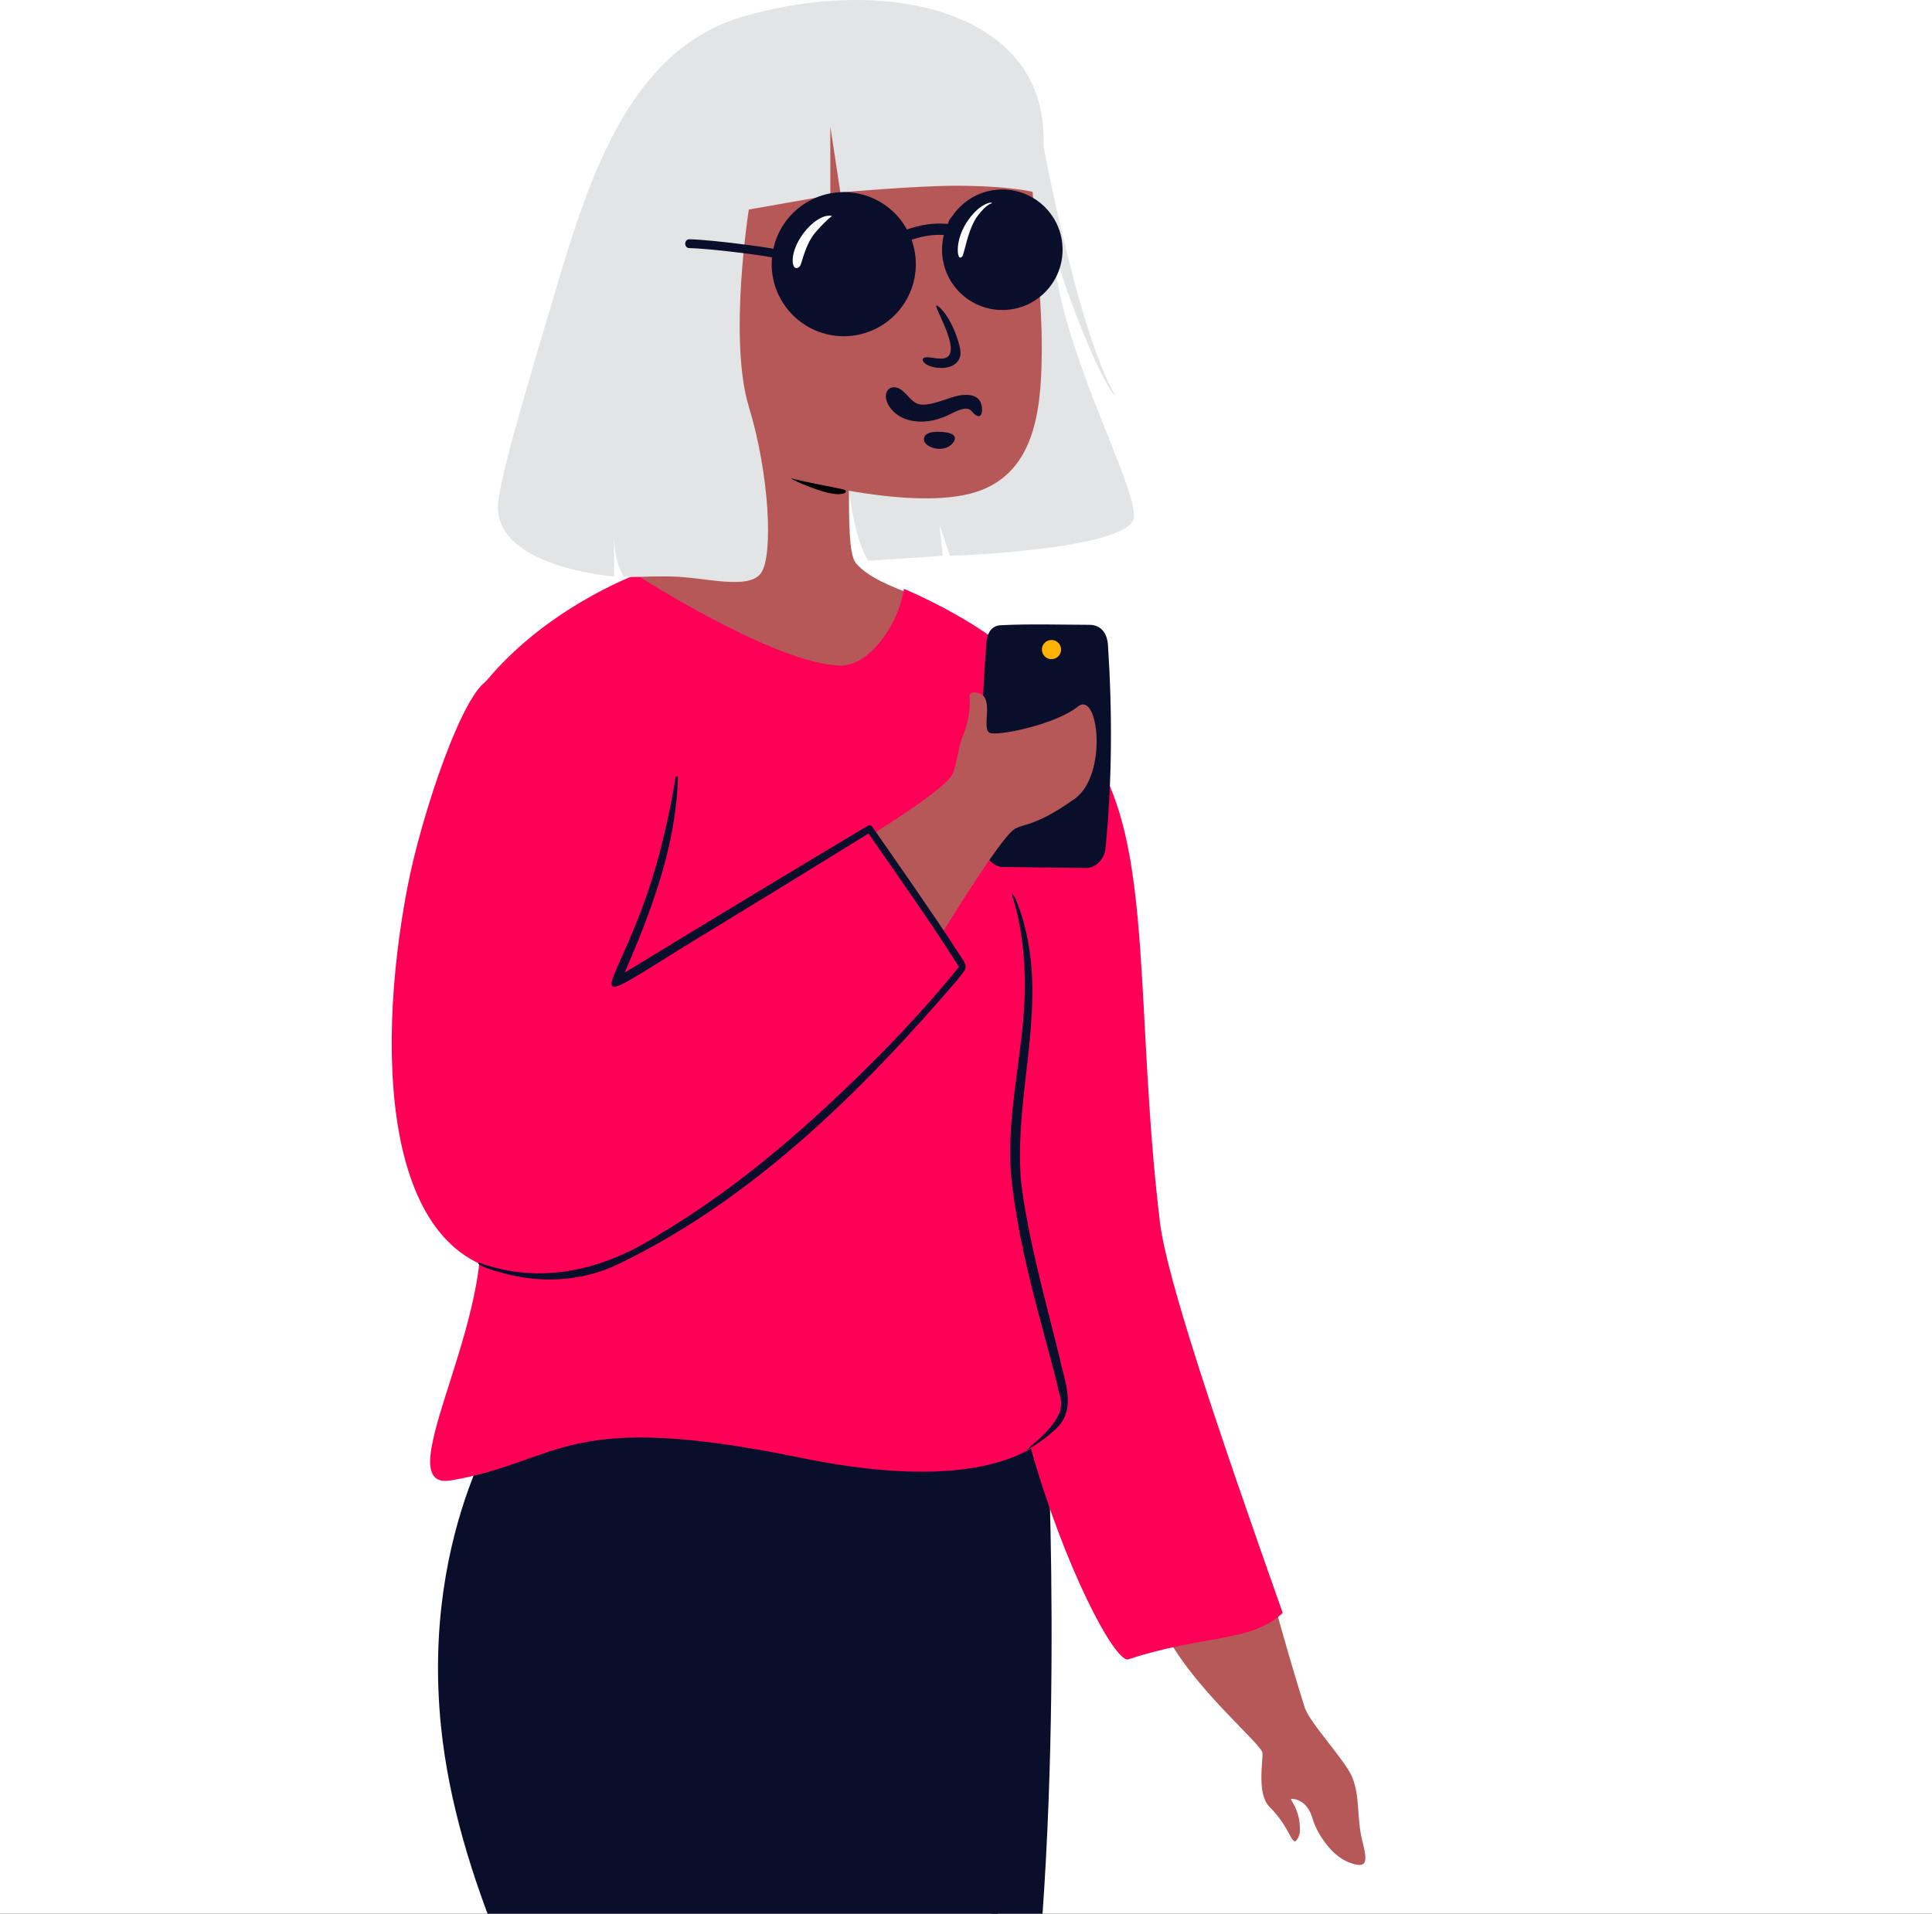 <?xml version="1.0" encoding="utf-8"?>
<svg width="214" height="212" viewBox="0 0 214 212" fill="none" xmlns="http://www.w3.org/2000/svg">
<rect x="0" y="0" width="214" height="212" fill="#333333" stroke="none"/>
<g clip-path="url(#clip0_2868_3542)">
<rect width="214" height="212" fill="white"/>
<path fill-rule="evenodd" clip-rule="evenodd" d="M113.966 227.475C118.134 195.223 115.865 155.094 115.865 155.094H56.78C56.78 155.094 46.548 168.899 48.855 191.317C50.564 207.914 59.035 224.762 67.874 240.906C66.75 246.223 65.489 250.25 64.075 252.276C48.809 274.177 -1.911 291.535 -21.588 317.627C-24.797 321.883 -3.862 348.565 -0.282 355.5C1.13 358.232 68.499 316.629 91.986 294.931C102.507 330.546 114.17 383.317 126.562 386.061C132.721 387.424 161.968 372.555 167.332 369.093C167.594 365.533 149.615 320.757 129.975 274.895C123.088 258.812 117.899 242.156 113.966 227.475Z" fill="#090E2B"/>
<path fill-rule="evenodd" clip-rule="evenodd" d="M98.307 168.798C101.587 176.527 105.14 191.154 107.375 199.331C109.699 208.36 111.992 218.21 114.204 227.299C114.258 227.494 114.094 227.252 114.039 227.039C109.162 210.168 98.731 171.304 98.492 170.449C98.36 170.061 98.148 168.398 98.307 168.798Z" fill="#090E2B"/>
<path fill-rule="evenodd" clip-rule="evenodd" d="M139.84 194.206C139.892 195.214 139.204 198.762 140.629 200.173C143.114 202.634 143.09 204.936 143.794 203.576C144.036 203.108 144.011 202.593 143.948 201.967C143.79 200.381 143.048 199.552 142.97 199.275C143.913 199.244 144.945 199.893 145.387 201.463C145.789 202.886 147.33 205.491 149.374 206.293C151.474 207.117 151.493 206.283 150.906 203.965C150.252 201.379 150.664 199.094 149.798 196.913C149.06 195.054 145.062 190.867 144.519 189.154C142.734 183.526 140.899 176.734 140.899 176.734C140.899 176.734 125.919 174.591 128.905 180.607C132.075 186.991 139.787 193.199 139.84 194.206Z" fill="#B75858"/>
<path fill-rule="evenodd" clip-rule="evenodd" d="M76.089 61.291C74.331 62.419 71.775 63.061 69.528 64.398C67.282 65.735 77.957 70.66 83.797 74.615C91.925 80.12 96.676 80.4 99.403 77.553C102.13 74.706 104.926 70.982 104.926 68.602C104.926 66.221 97.524 65.586 94.805 62.383C93.266 60.569 94.805 47.235 93.266 47.691C91.727 48.147 77.006 39.243 78.114 43.193C80.424 51.422 79.763 58.934 76.089 61.291Z" fill="#B75858"/>
<path fill-rule="evenodd" clip-rule="evenodd" d="M121.574 84.435C117.771 78.177 116.102 76.123 112.971 73.131C108.148 68.521 100.126 65.232 100.126 65.232C99.499 69.348 96.217 73.697 93.256 73.723C86.17 73.786 70.46 63.66 70.46 63.66C70.46 63.66 60.135 67.463 53.401 76.015C46.606 84.644 43.379 108.201 52.433 132.09C56.768 143.528 42.187 165.345 49.981 163.995C62.362 161.852 62.369 156.08 88.724 161.495C102.178 164.26 110.028 162.911 114.187 160.466C117.802 173.337 123.499 184.316 125.007 183.815C133.298 181.067 138.558 181.992 142.081 178.679C134.873 158.276 129.222 141.598 128.473 135.341C125.739 112.491 127.693 94.505 121.574 84.435Z" fill="#FF0057"/>
<path fill-rule="evenodd" clip-rule="evenodd" d="M108.984 93.815C108.507 85.995 108.651 79.294 109.252 71.286C109.344 70.061 109.845 69.311 110.847 69.262C114.185 69.1 117.431 69.209 120.653 69.216C122.011 69.219 122.642 70.221 122.723 71.446C123.219 78.959 123.188 86.534 122.455 93.975C122.335 95.198 121.336 96.168 120.333 96.156C117.24 96.119 114.147 96.082 111.054 96.045C110.051 96.034 109.11 95.037 108.984 93.815Z" fill="#090E2B"/>
<path fill-rule="evenodd" clip-rule="evenodd" d="M116.609 73.013C116.027 73.09 115.493 72.681 115.416 72.099C115.338 71.518 115.747 70.984 116.328 70.906C116.91 70.829 117.445 71.237 117.522 71.819C117.6 72.401 117.191 72.935 116.609 73.013Z" fill="#FFB201"/>
<path fill-rule="evenodd" clip-rule="evenodd" d="M93.314 94.442C93.314 94.442 104.319 87.948 105.485 85.797C105.89 85.049 106.23 82.593 106.499 81.943C108.273 77.662 106.65 76.665 107.992 76.725C110.534 76.838 108.409 81 109.782 81.229C111.072 81.444 116.971 80.205 119.397 78.272C121.694 76.442 122.729 85.856 119.043 88.487C114.283 91.882 113.104 91.123 112.097 92.06C109.833 94.171 102.553 106.33 102.553 106.33L93.314 94.442Z" fill="#B75858"/>
<path fill-rule="evenodd" clip-rule="evenodd" d="M59.561 141.143C76.678 140.34 106.668 107.082 106.668 107.082L96.438 91.764L68.222 108.921C68.222 108.921 74.278 93.577 74.401 90.505C74.478 88.585 61.55 72.507 54.165 75.307C51.333 76.381 46.67 90.274 45.129 98.288C41.456 117.393 42.443 141.945 59.561 141.143Z" fill="#FF0057"/>
<path fill-rule="evenodd" clip-rule="evenodd" d="M106.342 105.841C103.215 101.017 99.898 96.317 96.624 91.594C96.509 91.427 96.28 91.378 96.107 91.485C87.513 96.611 77.842 102.471 69.188 107.751C72.163 100.881 74.893 93.679 75.091 86.138C75.098 85.978 74.854 85.965 74.832 86.115C74.502 88.077 74.138 90.032 73.677 91.949C69.859 109.085 61.62 113.709 75.444 105.067C81.898 101.14 89.731 96.34 96.199 92.334C99.544 97.171 103.233 102.357 106.218 107.11C103.871 110.048 100.454 113.844 97.484 116.831C90.057 124.312 82.066 131.396 72.968 136.78C66.951 140.65 59.981 142.408 53.064 139.874C52.454 140.054 54.921 140.847 55.499 140.969C59.812 142.231 64.599 141.982 68.645 139.961C83.452 132.791 95.471 120.868 106.077 108.514C107.058 107.223 107.322 107.277 106.342 105.841Z" fill="#090E2B"/>
<path fill-rule="evenodd" clip-rule="evenodd" d="M113.106 131.007C113.933 137.496 115.801 144.021 117.365 150.407C117.889 153 119.314 156.04 116.987 158.261C115.995 159.208 115.109 159.799 113.948 160.54C113.872 160.59 113.657 160.642 113.727 160.583C114.839 159.648 115.73 158.911 116.527 157.88C117.342 156.881 117.805 155.759 117.357 154.494C116.877 152.285 115.71 148.13 115.127 145.897C113.769 140.728 112.737 136.442 112.086 131.125C111.46 125.75 112.501 120.455 113.106 115.172C113.778 109.928 113.726 104.198 112.095 99.137C112.028 98.956 112.326 99.175 112.486 99.537C116.787 110.068 112.173 120.371 113.106 131.007Z" fill="#090E2B"/>
<path fill-rule="evenodd" clip-rule="evenodd" d="M104.437 61.576L104.059 58.151L105.225 61.576C105.225 61.576 125.268 60.922 125.593 57.276C125.917 53.631 116.715 37.326 116.715 26.953C116.909 29.675 122.021 42.718 123.567 43.864C119.59 37.155 115.896 17.813 115.621 16.364C114.482 10.377 114.13 10.341 112.698 8.469C110.446 5.526 98.359 -0.836 94.587 5.857C90.668 12.813 95.793 21.688 94.587 30.572C92.553 45.562 93.693 58.151 96.169 62.117L104.437 61.576Z" fill="#E3E4E6"/>
<path fill-rule="evenodd" clip-rule="evenodd" d="M113.297 8.4C113.297 8.4 115.395 31.607 115.395 38.097C115.395 44.588 115.009 52.265 108.151 54.489C100.814 56.868 86.162 52.679 82.908 51.739C68.91 47.699 77.648 19.254 79.595 9.842C81.542 0.431 113.297 8.4 113.297 8.4Z" fill="#B75858"/>
<path fill-rule="evenodd" clip-rule="evenodd" d="M82.943 23.21C82.943 23.21 80.672 37.576 82.943 45.04C85.215 52.504 85.674 61.495 84.309 63.465C82.943 65.435 78.032 63.922 74.33 63.862C70.821 63.806 69.68 64.069 69.057 63.806C67.992 62.168 68.015 59.319 68.015 59.319V63.862C68.015 63.862 55.153 62.884 55.153 56.19C55.153 53.508 58.372 42.821 61.724 31.549C65.497 18.863 70.059 5.436 82.277 1.848C94.002 -1.595 107.311 -0.428 112.976 7.052C117.639 13.209 114.653 21.313 114.653 21.313C114.653 21.313 112.03 20.577 105.828 20.577C101.553 20.577 93.083 21.313 93.083 21.313L91.971 14.037V21.624L82.943 23.21Z" fill="#E3E4E6"/>
<path fill-rule="evenodd" clip-rule="evenodd" d="M87.701 53.001C89.561 53.481 91.123 53.727 92.856 54.102C93.103 54.156 93.538 54.239 93.597 54.287C93.95 54.581 93.306 54.907 92.009 54.656C90.11 54.289 87.071 52.838 87.701 53.001Z" fill="black"/>
<path fill-rule="evenodd" clip-rule="evenodd" d="M87.304 25.26C87.656 22.912 94.368 21.629 97.471 23.21C98.543 23.75 100.573 25.297 98.944 26.331C98.511 26.557 98.062 26.387 97.678 26.176C93.422 23.639 87.058 26.896 87.304 25.26Z" fill="#090E2B"/>
<path fill-rule="evenodd" clip-rule="evenodd" d="M93.087 29.055C91.586 29.597 90.359 30.919 90.309 31.948C90.278 32.569 92.799 33.879 95.139 33.831C98.218 33.767 99.647 31.998 99.605 31.467C99.286 29.874 97.264 27.549 93.087 29.055Z" fill="white"/>
<path fill-rule="evenodd" clip-rule="evenodd" d="M97.896 29.637C95.413 28.02 91.843 29.437 90.309 31.947C90.22 32.078 90.226 31.764 90.284 31.617C90.984 29.837 92.408 28.921 94.1 28.447C95.118 28.161 96.079 28.076 97.118 28.457C97.52 28.604 98.245 29.086 98.819 29.649C99.266 30.088 99.671 30.865 99.172 30.615C98.781 30.419 98.225 29.852 97.896 29.637Z" fill="#090E2B"/>
<path fill-rule="evenodd" clip-rule="evenodd" d="M95.044 32.894C96.354 32.803 97.349 31.759 97.266 30.563C97.182 29.367 96.052 28.471 94.741 28.563C93.43 28.655 92.435 29.699 92.519 30.895C92.602 32.091 93.733 32.986 95.044 32.894Z" fill="#090E2B"/>
<path fill-rule="evenodd" clip-rule="evenodd" d="M111.736 23.562C112.709 23.994 114.005 25.427 112.926 25.427C111.848 25.427 109.511 25.121 107.944 25.767C107.397 25.907 106.982 26.175 106.432 26.24C105.182 26.484 104.502 24.986 105.386 24.081C106.385 23.058 109.757 22.573 111.736 23.562Z" fill="#090E2B"/>
<path fill-rule="evenodd" clip-rule="evenodd" d="M110.633 32.958C112.192 32.596 113.358 31.182 113.226 30.126C112.969 28.726 110.273 27.832 108.764 28.597C107.269 29.354 106.333 31.044 106.454 31.712C106.628 32.174 109.039 33.329 110.633 32.958Z" fill="white"/>
<path fill-rule="evenodd" clip-rule="evenodd" d="M109.342 32.196C110.369 32.196 111.202 31.397 111.202 30.411C111.202 29.425 110.615 28.493 109.342 28.626C108.321 28.732 107.482 29.425 107.482 30.411C107.482 31.397 108.315 32.196 109.342 32.196Z" fill="#090E2B"/>
<path fill-rule="evenodd" clip-rule="evenodd" d="M106.509 30.753C107.098 28.555 109.757 27.424 111.86 28.465C112.156 28.62 112.637 28.966 112.997 29.385C113.328 29.771 113.285 29.973 113.15 29.933C112.925 29.866 112.451 29.441 112.066 29.258C110.119 28.334 108.092 28.853 106.609 31.021C106.536 31.133 106.467 30.88 106.509 30.753Z" fill="#090E2B"/>
<path fill-rule="evenodd" clip-rule="evenodd" d="M106.375 39.374C106.092 40.802 104.338 40.941 103.195 40.618C102.266 40.355 102.025 39.814 102.339 39.64C102.851 39.357 104.492 40.144 105.097 39.393C106.177 38.054 102.864 33.133 103.916 33.923C105.307 34.969 106.564 38.422 106.375 39.374Z" fill="#090E2B"/>
<path fill-rule="evenodd" clip-rule="evenodd" d="M105.273 45.869C104.276 46.368 102.857 46.882 101.223 46.648C99.589 46.415 98.709 45.458 98.351 44.757C97.739 43.558 98.451 42.656 99.385 42.957C100.318 43.257 100.854 44.549 101.77 44.773C102.896 45.049 104.754 44.186 105.816 43.908C106.929 43.616 108.775 43.508 108.775 45.374C108.775 46.418 108.155 46.206 107.658 45.586C107.161 44.965 106.27 45.371 105.273 45.869Z" fill="#090E2B"/>
<path fill-rule="evenodd" clip-rule="evenodd" d="M104.769 47.898C103.486 47.714 102.272 47.876 102.342 48.731C102.411 49.586 104.618 50.317 105.601 49.008C105.81 48.731 106.052 48.083 104.769 47.898Z" fill="#090E2B"/>
<path fill-rule="evenodd" clip-rule="evenodd" d="M101.443 29.264C101.443 33.673 97.869 37.246 93.461 37.246C89.052 37.246 85.478 33.673 85.478 29.264C85.478 24.855 89.052 21.281 93.461 21.281C97.869 21.281 101.443 24.855 101.443 29.264Z" fill="#090E2B"/>
<path fill-rule="evenodd" clip-rule="evenodd" d="M117.698 27.666C117.698 31.354 114.709 34.343 111.022 34.343C107.335 34.343 104.346 31.354 104.346 27.666C104.346 23.979 107.335 20.99 111.022 20.99C114.709 20.99 117.698 23.979 117.698 27.666Z" fill="#090E2B"/>
<path fill-rule="evenodd" clip-rule="evenodd" d="M101.236 25.177C102.549 24.801 103.934 24.65 105.297 24.857C105.615 24.905 105.836 25.22 105.791 25.562C105.746 25.904 105.453 26.141 105.135 26.093C103.945 25.913 102.709 26.048 101.534 26.384C101.299 26.451 101.082 26.522 100.887 26.594L100.726 26.655L100.578 26.715L100.512 26.744C100.217 26.881 99.876 26.735 99.749 26.418C99.622 26.101 99.758 25.734 100.052 25.598L100.098 25.576L100.202 25.531L100.322 25.483L100.456 25.431C100.48 25.422 100.504 25.413 100.529 25.404L100.686 25.349C100.713 25.34 100.741 25.331 100.769 25.321L100.946 25.264L101.136 25.206C101.169 25.196 101.202 25.186 101.236 25.177Z" fill="#090E2B"/>
<path fill-rule="evenodd" clip-rule="evenodd" d="M76.35 26.504C79.09 26.568 85.376 27.463 85.735 27.572C85.969 27.642 86.107 27.912 86.044 28.173C85.981 28.434 85.741 28.589 85.507 28.519C85.108 28.398 79.368 27.572 76.324 27.484C76.082 27.477 75.892 27.25 75.9 26.98C75.907 26.709 76.107 26.498 76.35 26.504Z" fill="#090E2B"/>
<path fill-rule="evenodd" clip-rule="evenodd" d="M87.801 28.884C87.801 26.585 90.446 23.611 92.111 23.914C92.297 23.948 91.929 23.888 90.319 25.75C89.156 27.096 88.819 29.265 88.589 29.502C88.179 29.925 87.801 29.637 87.801 28.884Z" fill="white"/>
<path fill-rule="evenodd" clip-rule="evenodd" d="M106.102 27.358C106.249 25.642 107.279 24.095 108.295 23.189C108.995 22.564 109.861 22.32 109.861 22.498C109.861 22.594 109.431 22.413 108.295 23.904C107.208 25.331 106.805 28.177 106.583 28.414C106.186 28.835 106.039 28.102 106.102 27.358Z" fill="white"/>
</g>
<defs>
<clipPath id="clip0_2868_3542">
<rect width="214" height="212" fill="white"/>
</clipPath>
</defs>
</svg>
